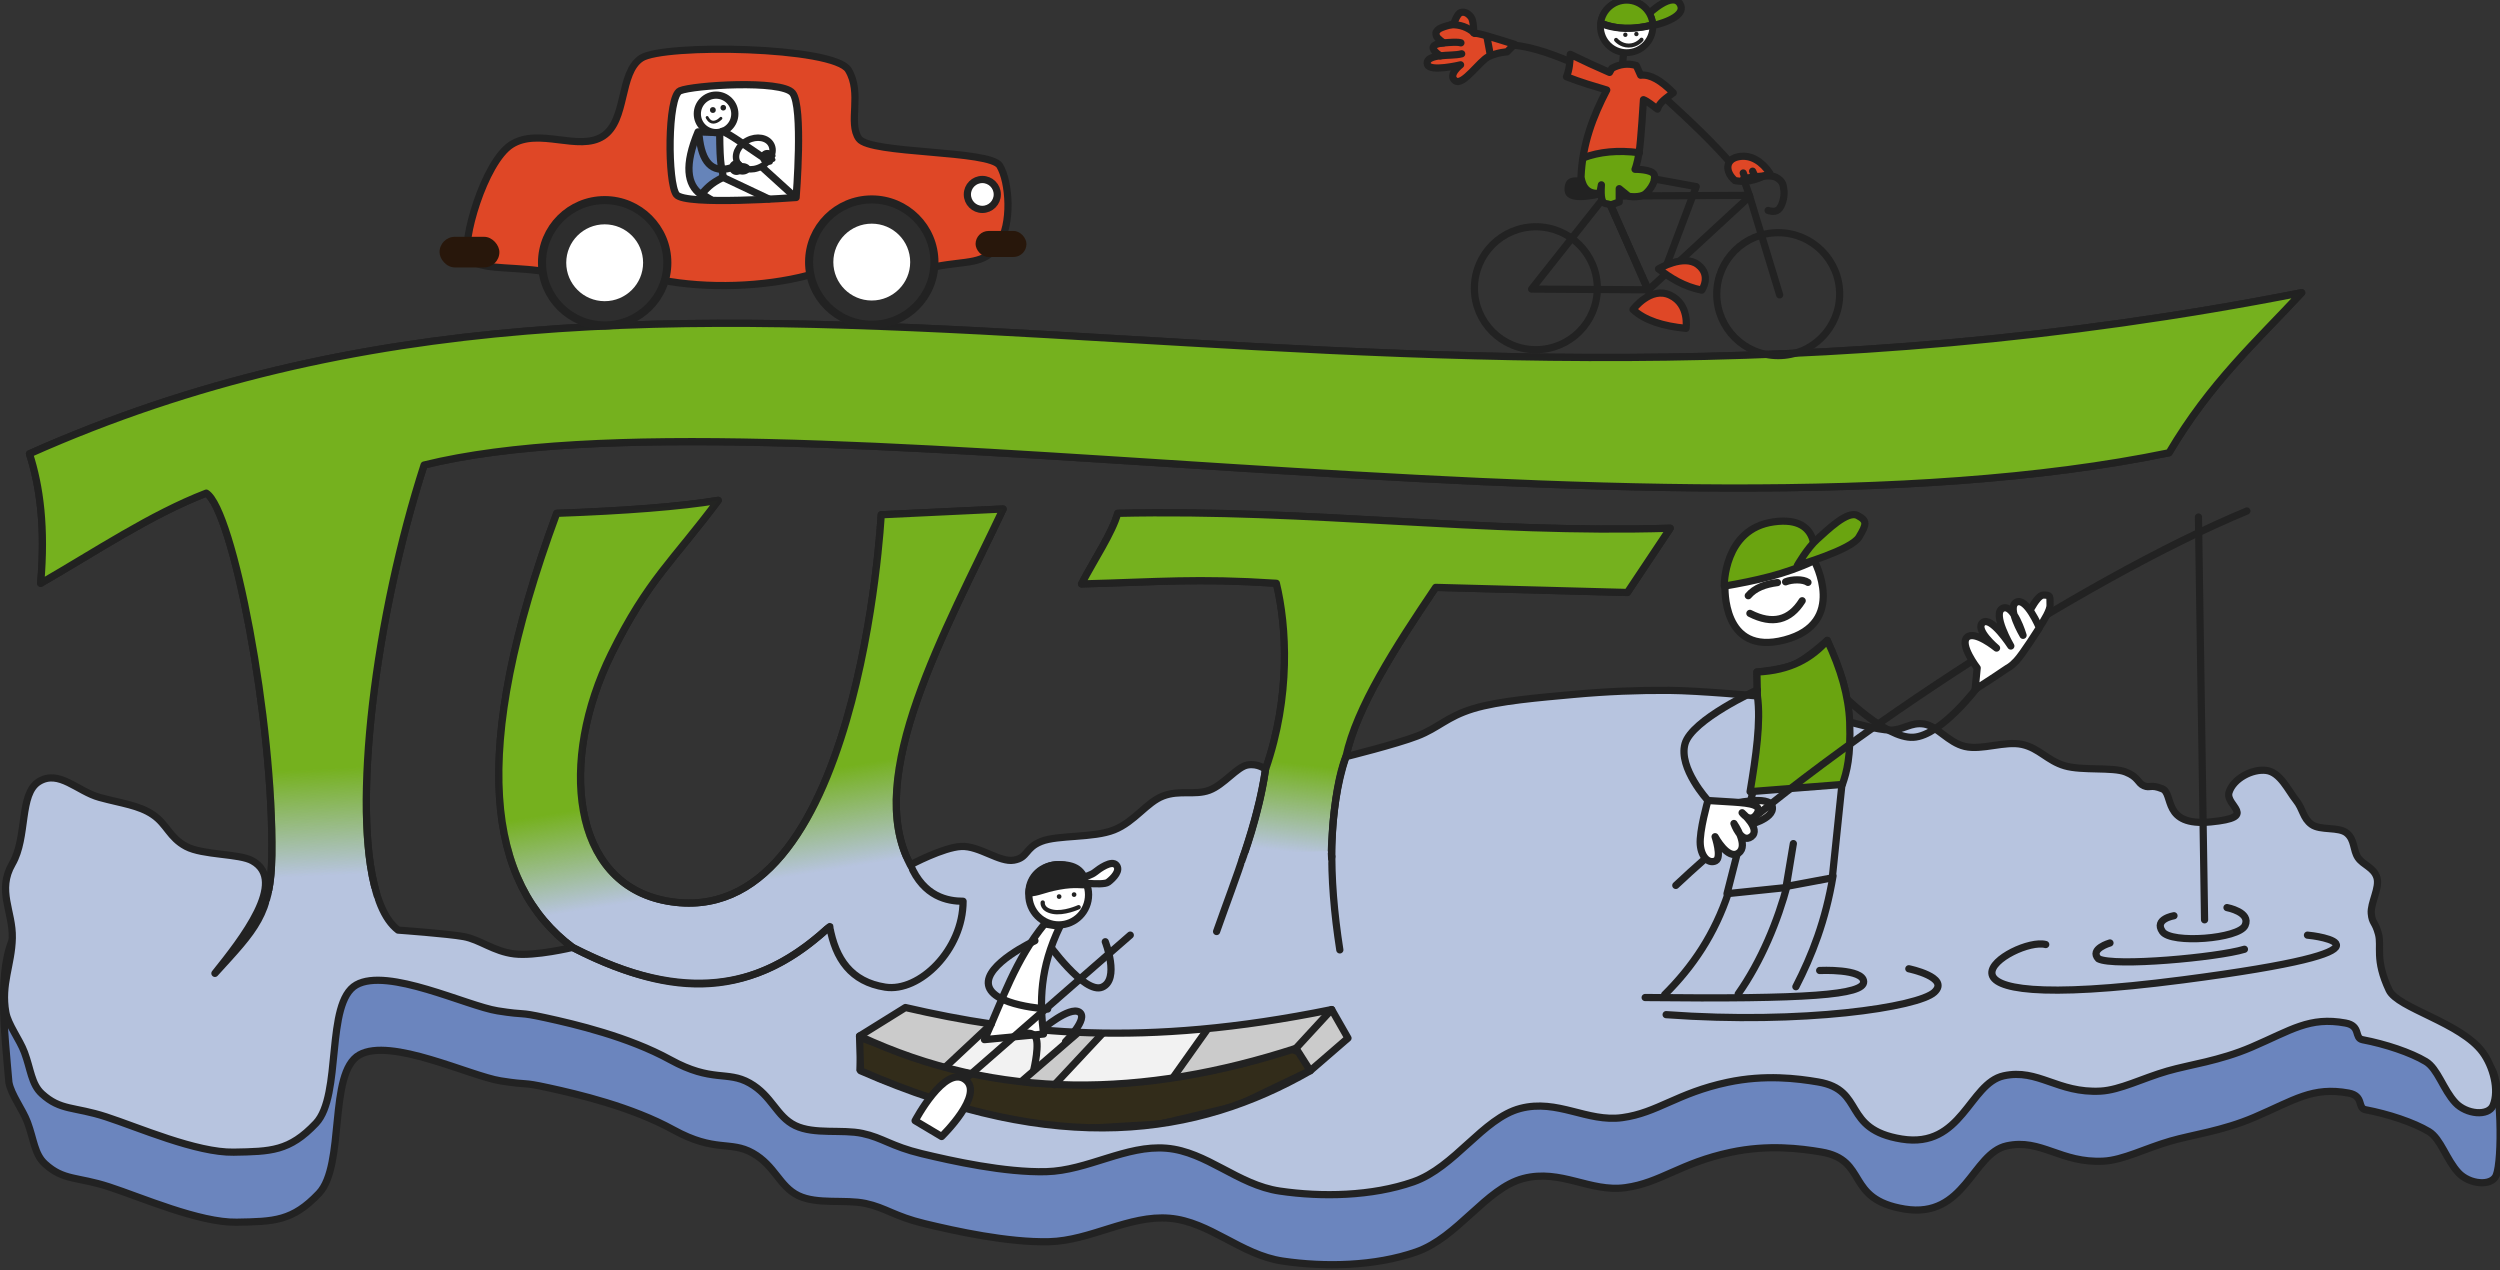 <?xml version="1.0" encoding="UTF-8" standalone="no"?>
<!-- Created with Inkscape (http://www.inkscape.org/) -->

<svg
   width="200.862mm"
   height="102.046mm"
   viewBox="0 0 200.862 102.046"
   version="1.1"
   id="svg5"
   xml:space="preserve"
   inkscape:version="1.2.1 (9c6d41e4, 2022-07-14)"
   sodipodi:docname="tuti.svg"
   xmlns:inkscape="http://www.inkscape.org/namespaces/inkscape"
   xmlns:sodipodi="http://sodipodi.sourceforge.net/DTD/sodipodi-0.dtd"
   xmlns:xlink="http://www.w3.org/1999/xlink"
   xmlns="http://www.w3.org/2000/svg"
   xmlns:svg="http://www.w3.org/2000/svg"><rect x="0" y="0" width="200.862" height="102.046" fill="#333333" stroke="none"/><sodipodi:namedview
     id="namedview7"
     pagecolor="#ffffff"
     bordercolor="#000000"
     borderopacity="0.25"
     inkscape:showpageshadow="2"
     inkscape:pageopacity="0.0"
     inkscape:pagecheckerboard="0"
     inkscape:deskcolor="#d1d1d1"
     inkscape:document-units="mm"
     showgrid="false"
     inkscape:zoom="0.11313708"
     inkscape:cx="-3438.3067"
     inkscape:cy="-3394.1126"
     inkscape:window-width="1438"
     inkscape:window-height="968"
     inkscape:window-x="0"
     inkscape:window-y="23"
     inkscape:window-maximized="0"
     inkscape:current-layer="layer1" /><defs
     id="defs2"><linearGradient
       inkscape:collect="always"
       id="linearGradient32046"><stop
         style="stop-color:#75b11e;stop-opacity:1;"
         offset="0"
         id="stop32042" /><stop
         style="stop-color:#75b11e;stop-opacity:0;"
         offset="1"
         id="stop32044" /></linearGradient><linearGradient
       inkscape:collect="always"
       id="linearGradient31801"><stop
         style="stop-color:#75b11e;stop-opacity:1;"
         offset="0"
         id="stop31797" /><stop
         style="stop-color:#75b11e;stop-opacity:0;"
         offset="1"
         id="stop31799" /></linearGradient><linearGradient
       inkscape:collect="always"
       id="linearGradient31582"><stop
         style="stop-color:#75b11e;stop-opacity:1;"
         offset="0"
         id="stop31578" /><stop
         style="stop-color:#75b11e;stop-opacity:0;"
         offset="1"
         id="stop31580" /></linearGradient><linearGradient
       inkscape:collect="always"
       xlink:href="#linearGradient31582"
       id="linearGradient31584"
       x1="-359.921"
       y1="260.121"
       x2="-356.496"
       y2="333.985"
       gradientUnits="userSpaceOnUse"
       gradientTransform="translate(522.552,-1395.677)" /><linearGradient
       inkscape:collect="always"
       xlink:href="#linearGradient31801"
       id="linearGradient31803"
       x1="-333.517"
       y1="-1344.7"
       x2="-322.472"
       y2="-1276.491"
       gradientUnits="userSpaceOnUse"
       gradientTransform="translate(795.494,218.231)" /><linearGradient
       inkscape:collect="always"
       xlink:href="#linearGradient32046"
       id="linearGradient32048"
       x1="330.328"
       y1="257.704"
       x2="323.443"
       y2="318.277"
       gradientUnits="userSpaceOnUse"
       gradientTransform="translate(522.552,-1395.677)" /></defs><g
     inkscape:label="Réteg 1"
     inkscape:groupmode="layer"
     id="layer1"
     transform="translate(-9.138,-90.341)"><g
       id="g32442"
       transform="matrix(0.116,0,0,0.116,15.614,283.866)"
       inkscape:export-filename="../tuti_logo.png"
       inkscape:export-xdpi="63.227608"
       inkscape:export-ydpi="63.227608"><path
         style="opacity:1;fill:#6b85be;fill-opacity:1;stroke:#222222;stroke-width:5;stroke-linecap:round;stroke-linejoin:round;stroke-dasharray:none;stroke-dashoffset:4.498;stroke-opacity:1"
         d="m 1669.567,-928.634 c 7.166,9.711 7.98,63.729 3.514,74.452 -3.221,7.734 -18.541,6.248 -26.093,-1.846 -8.451,-9.057 -12.272,-23.582 -20.487,-28.525 -10.525,-6.332 -28.192,-12.16 -43.813,-15.115 -6.033,-1.141 -0.868,-9.558 -11.828,-11.561 -25.001,-4.569 -37.416,4.838 -65.058,16.702 -22.356,9.595 -42.588,12.008 -58.355,16.566 -17.235,4.982 -32.749,13.168 -46.257,13.891 -29.811,1.594 -43.187,-15.834 -67.099,-10.595 -23.912,5.239 -28.779,50.562 -70.63,43.791 -41.851,-6.771 -24.805,-33.961 -57.917,-39.553 -14.123,-2.385 -36.631,-5.301 -62.663,0.239 -35,7.449 -48.483,21.138 -72.947,24.481 -24.463,3.343 -44.695,-13.136 -70.63,-6.357 -25.935,6.779 -45.408,40.849 -74.162,50.854 -28.754,10.004 -63.413,10.654 -92.526,6.357 -29.112,-4.298 -50.377,-27.288 -78.4,-29.665 -28.022,-2.377 -54.671,15.549 -83.344,16.245 -28.673,0.696 -65.136,-7.414 -86.273,-12.508 -21.136,-5.094 -26.871,-10.969 -40.953,-13.984 -14.083,-3.015 -33.311,0.906 -46.483,-5.408 -13.171,-6.314 -16.135,-20.731 -31.671,-29.492 -15.536,-8.761 -25.865,-0.112 -54.927,-16.103 -29.062,-15.991 -66.111,-24.656 -86.316,-29.078 -20.205,-4.421 -12.085,-1.472 -33.316,-4.823 -21.231,-3.351 -76.228,-30.286 -97.888,-17.98 -21.66,12.306 -9.599,76.508 -27.968,95.891 -18.369,19.382 -31.192,19.516 -56.935,19.977 -25.744,0.461 -66.123,-17.211 -88.399,-24.472 -22.277,-7.261 -31.476,-4.123 -44.449,-15.982 -7.296,-6.669 -7.691,-17.006 -12.066,-28.688 -3.405,-9.091 -11.386,-19.195 -12.905,-27.747 -2.853,-34.088 -8.58,-79.587 4.495,-102.883 607.264,107.255 1174.332,-167.258 1714.749,92.918 z"
         id="path302-7"
         sodipodi:nodetypes="csssssssszzsszzzzzzzzzzzzzzzzzssccc" /><path
         style="fill:#b7c4df;fill-opacity:1;stroke:#222222;stroke-width:5;stroke-linecap:round;stroke-linejoin:round;stroke-dasharray:none;stroke-dashoffset:4.498;stroke-opacity:1"
         d="m 93.041,-994.135 c 27.913,-30.677 38.822,-40.76 39.401,-81.818 1.311,-93.055 -26.972,-239.265 -45.394,-250.803 -38.235,14.755 -76.47,40.373 -114.705,62.451 3.315,-38.757 -0.457,-66.884 -7.769,-89.7 459.078,-204.627 896.653,21.662 1573.821,-111.592 -31.19,33.609 -63.202,62.287 -91.895,110.874 -358.288,74.201 -972.294,-49.929 -1208.587,8.488 -40.407,125.173 -56.665,292.757 -18.015,322.135 0,0 34.275,2.469 45.448,4.495 11.174,2.026 20.588,10.217 34.96,11.986 14.372,1.769 40.454,-4.495 40.454,-4.495 -58.958,-44.059 -72.405,-134.341 -10.987,-300.658 47.592,-1.709 85.585,-4.618 111.873,-8.99 -30.816,41.527 -48.632,54.799 -74.069,106.393 -36.228,73.479 -28.21,159.059 38.524,171.119 133.324,24.094 148.417,-267.524 148.417,-267.524 l 84.455,-4.007 c -40.242,84.876 -97.024,185.355 -64.228,246.48 0,0 22.704,-12.157 35.21,-12.736 12.506,-0.578 26.497,11.227 36.458,9.489 9.961,-1.738 7.508,-8.423 18.978,-12.985 11.47,-4.562 36.153,-2.268 50.443,-7.991 14.289,-5.723 22.517,-19.106 33.961,-23.473 11.444,-4.367 21.969,-0.302 31.964,-3.995 9.995,-3.694 19.155,-16.194 26.47,-17.48 7.315,-1.286 12.486,2.997 12.486,2.997 17.584,-50.404 14.714,-99.245 7.491,-128.853 -55.364,-3.608 -80.991,-0.924 -134.932,0.449 8.593,-16.458 21.482,-35.781 25.057,-48.894 134.701,-3.077 252.159,14.267 382.684,10.326 l -29.665,44.497 -132.785,-3.531 c -28.296,41.924 -54.816,83.181 -62.155,117.246 0,0 34.739,-8.605 49.397,-14.268 14.659,-5.663 20.458,-13.326 38.487,-18.882 18.029,-5.556 46.921,-7.837 69.621,-9.934 22.7,-2.097 45.53,-3.009 66.392,-2.825 20.863,0.184 61.095,3.885 61.095,3.885 l -0.353,-16.598 c 0,0 16.453,-1.562 24.978,-4.823 8.524,-3.261 23.757,-17.072 23.757,-17.072 0,0 8.377,19.754 11.094,29.215 2.717,9.461 4.445,27.289 4.445,27.289 0,0 19.502,5.574 28.252,5.651 8.75,0.077 14.107,-5.737 23.308,-4.238 9.201,1.499 16.607,12.768 28.252,15.539 11.645,2.771 27.705,-3.987 39.553,-1.413 11.848,2.575 17.594,11.334 29.665,14.832 12.071,3.498 32.999,0.716 42.025,4.238 9.026,3.522 8.303,7.648 12.713,9.535 4.41,1.887 4.435,-1.212 12.713,2.119 8.278,3.331 -0.32,26.239 33.549,22.955 33.869,-3.284 9.804,-11.011 12.713,-20.483 2.909,-9.471 16.044,-16.424 25.78,-15.185 9.736,1.239 15.336,14.111 20.483,20.483 5.147,6.372 4.804,12.57 10.948,16.951 6.144,4.381 18.751,1.356 24.367,6.004 5.617,4.648 4.257,11.755 7.769,16.951 3.513,5.196 10.872,6.734 13.066,13.773 2.194,7.039 -4.569,17.811 -3.891,24.949 0.677,7.138 2.662,5.422 4.994,14.234 2.332,8.812 -2.746,17.449 7.372,38.863 5.898,12.482 49.586,22.381 64.788,42.98 7.166,9.711 11.686,26.109 7.22,36.832 -3.221,7.734 -18.541,6.248 -26.093,-1.846 -8.451,-9.057 -12.272,-23.582 -20.487,-28.525 -10.525,-6.332 -28.192,-12.16 -43.813,-15.115 -6.033,-1.141 -0.868,-9.558 -11.828,-11.561 -25.001,-4.569 -37.416,4.838 -65.058,16.702 -22.356,9.595 -42.588,12.008 -58.355,16.566 -17.235,4.982 -32.749,13.168 -46.257,13.891 -29.811,1.594 -43.187,-15.834 -67.099,-10.595 -23.912,5.239 -28.779,50.562 -70.63,43.791 -41.851,-6.771 -24.805,-33.961 -57.917,-39.553 -14.123,-2.385 -36.631,-5.301 -62.663,0.239 -35,7.449 -48.483,21.138 -72.947,24.481 -24.463,3.343 -44.695,-13.136 -70.63,-6.357 -25.935,6.779 -45.408,40.849 -74.162,50.854 -28.754,10.004 -63.413,10.654 -92.526,6.357 -29.112,-4.298 -50.377,-27.288 -78.4,-29.665 -28.022,-2.377 -54.671,15.549 -83.344,16.245 -28.673,0.696 -65.136,-7.414 -86.273,-12.508 -21.136,-5.094 -26.871,-10.969 -40.953,-13.984 -14.083,-3.015 -33.311,0.906 -46.483,-5.408 -13.171,-6.314 -16.135,-20.731 -31.671,-29.492 -15.536,-8.761 -25.865,-0.112 -54.927,-16.103 -29.062,-15.991 -66.111,-24.656 -86.316,-29.078 -20.205,-4.421 -12.085,-1.472 -33.316,-4.823 -21.231,-3.351 -76.228,-30.286 -97.888,-17.98 -21.66,12.306 -9.599,76.508 -27.968,95.891 -18.369,19.382 -31.192,19.516 -56.935,19.977 -25.744,0.461 -66.123,-17.211 -88.399,-24.472 -22.277,-7.261 -31.476,-4.123 -44.449,-15.982 -7.296,-6.669 -7.691,-17.006 -12.066,-28.688 -3.405,-9.091 -11.386,-19.195 -12.905,-27.747 -3.472,-19.542 4.06,-32.944 4.495,-51.441 0.434,-18.498 -10.731,-32.939 0,-51.441 10.731,-18.502 4.57,-48.447 18.479,-56.935 13.909,-8.489 26.592,6.785 41.952,10.987 15.36,4.202 27.192,5.356 36.958,11.986 9.765,6.63 11.376,15.809 22.974,21.975 11.598,6.166 37.017,4.833 45.948,9.989 24.911,13.872 -7.377,54.67 -25.97,77.911 z"
         id="path302"
         sodipodi:nodetypes="csccccccczzcccssccczzzzzzzcccccccczzzzcczczczzzzzzzzzzzzzzzzzzsssssssssszzsszzzzzzzzzzzzzzzzzssszzzzzzcc" /><path
         style="fill:url(#linearGradient31584);fill-opacity:1;stroke:#222222;stroke-width:5;stroke-linecap:round;stroke-linejoin:round;stroke-dasharray:none;stroke-dashoffset:4.498;stroke-opacity:0.993"
         d="m 129.117,-1046.585 c 2.104,-7.999 3.157,-17.358 3.326,-29.367 1.311,-93.055 -26.972,-239.265 -45.394,-250.803 -38.235,14.755 -76.47,40.373 -114.705,62.451 3.315,-38.757 -0.457,-66.884 -7.769,-89.7 459.078,-204.627 896.653,21.662 1573.821,-111.592 -31.19,33.609 -63.202,62.287 -91.895,110.874 -358.288,74.201 -972.294,-49.929 -1208.587,8.488 -33.632,104.186 -50.535,237.755 -32.97,296.555 m 0,0 -75.826,3.095"
         id="path302-4"
         sodipodi:nodetypes="csccccccccc" /><path
         style="fill:url(#linearGradient31803);fill-opacity:1;stroke:#222222;stroke-width:5;stroke-linecap:round;stroke-linejoin:round;stroke-dasharray:none;stroke-dashoffset:4.498;stroke-opacity:0.98"
         d="m 340.759,-1012.114 c -58.958,-44.059 -72.405,-134.341 -10.987,-300.657 47.592,-1.709 85.585,-4.618 111.873,-8.99 -30.816,41.527 -48.632,54.799 -74.069,106.393 -36.228,73.479 -28.21,159.059 38.524,171.119 133.324,24.094 148.417,-267.524 148.417,-267.524 l 84.455,-4.007 c -40.242,84.876 -97.024,185.355 -64.228,246.48 -33.394,-16.058 -73.15,141.13 -233.983,57.185 z"
         id="path302-4-6"
         sodipodi:nodetypes="cccsscccc" /><path
         style="fill:url(#linearGradient32048);fill-opacity:1;stroke:#222222;stroke-width:5;stroke-linecap:round;stroke-linejoin:round;stroke-dasharray:none;stroke-dashoffset:4.498;stroke-opacity:1"
         d="m 820.712,-1135.474 c 17.584,-50.404 14.714,-99.245 7.491,-128.853 -55.364,-3.608 -80.991,-0.924 -134.932,0.449 8.593,-16.458 21.482,-35.781 25.057,-48.894 134.701,-3.077 252.159,14.267 382.684,10.326 l -29.665,44.497 -132.785,-3.531 c -28.296,41.924 -54.816,83.181 -62.155,117.246 -10.073,24.63 -10.853,79.067 -9.788,69.14 l -62,2.034 c -0.398,1.045 11.767,-30.667 16.091,-62.414 z"
         id="path302-4-4"
         sodipodi:nodetypes="ccccccccccc" /><path
         style="fill:#cbcbcb;fill-opacity:1;stroke:none;stroke-width:3;stroke-linecap:round;stroke-linejoin:round;stroke-dasharray:none;stroke-dashoffset:4.498;stroke-opacity:1"
         d="m 843.062,-941.944 22.849,-25.221 10.738,17.605 -23.973,21.476 z"
         id="path22226" /><path
         style="fill:#322c1a;fill-opacity:1;stroke:#222222;stroke-width:3;stroke-linecap:round;stroke-linejoin:round;stroke-dasharray:none;stroke-dashoffset:4.498;stroke-opacity:1"
         d="m 538.797,-927.046 1.059,-21.542 50.854,17.658 66.746,13.42 43.791,1.766 50.147,-5.297 53.836,-9.665 32.962,-9.989 6.992,2.497 4.994,10.987 -49.943,23.973 -52.94,12.486 -59.932,3.496 -48.445,-6.493 -45.948,-12.486 -37.957,-13.485 z"
         id="path21115" /><path
         style="fill:#ffffff;fill-opacity:1;stroke:#222222;stroke-width:5;stroke-linecap:round;stroke-linejoin:round;stroke-dasharray:none;stroke-dashoffset:4.498;stroke-opacity:1"
         d="m 1153.722,-1096.509 c 0,0 19.501,-4.34 18.012,-12.999 -1.489,-8.659 -29.042,-1.706 -29.042,-1.706 l 2.16,14.719 z"
         id="path18989"
         sodipodi:nodetypes="czccc" /><path
         style="fill:none;fill-opacity:1;stroke:#222222;stroke-width:5;stroke-linecap:round;stroke-linejoin:round;stroke-dasharray:none;stroke-dashoffset:4.498;stroke-opacity:1"
         d="m 1218.613,-1188.759 c 0,0 31.437,32.255 50.854,31.105 19.417,-1.149 44.85,-35.328 44.85,-35.328 l 15.892,-21.883"
         id="path18985"
         sodipodi:nodetypes="czcc" /><path
         style="fill:none;fill-opacity:1;stroke:#222222;stroke-width:5;stroke-linecap:round;stroke-linejoin:round;stroke-dasharray:none;stroke-dashoffset:4.498;stroke-opacity:1"
         d="m 1158.577,-1120.99 -18.229,71.668 40.953,-4.245 4.994,-30.465 -4.994,29.716 31.964,-5.993 6.742,-65.176 -28.967,-11.487 z"
         id="path19582" /><path
         style="fill:#6aa410;fill-opacity:1;stroke:none;stroke-width:5;stroke-linecap:round;stroke-linejoin:round;stroke-dasharray:none;stroke-dashoffset:4.498;stroke-opacity:1"
         d="m 1156.811,-1121.632 4.591,-28.252 0.706,-24.014 -1.413,-28.252 14.126,-2.472 17.304,-4.591 6.71,-7.416 11.301,-7.063 7.769,18.011 4.238,19.07 3.178,18.364 0.353,17.658 -2.472,14.832 -3.885,10.595 -46.616,4.238 z"
         id="path19112" /><g
         id="g18764"
         transform="translate(522.552,-1395.677)"><path
           style="opacity:1;fill:#df4726;fill-opacity:1;stroke:#222222;stroke-width:5;stroke-linecap:round;stroke-linejoin:round;stroke-dasharray:none;stroke-dashoffset:4.498;stroke-opacity:1"
           d="m -204.828,-85.109 c -22.293,-3.003 -43.874,-0.535 -49.088,-9.535 -5.214,-9 10.708,-65.689 29.7,-77.832 18.992,-12.143 46.715,5.037 63.532,-5.865 16.817,-10.902 10.903,-43.877 26.486,-54.032 15.583,-10.155 133.464,-8.06 143.379,8.122 9.915,16.182 -0.474,36.874 7.416,47.675 7.891,10.801 90.791,7.685 97.47,18.717 6.679,11.032 8.907,40.612 -0.981,54.738 -9.888,14.126 -21.075,10.811 -43.516,15.185 -22.441,4.375 -57.395,-2.098 -88.288,6.004 -30.893,8.101 -69.73,9.4 -101.396,3.271 -31.666,-6.129 -62.422,-3.446 -84.714,-6.449 z"
           id="path1174"
           sodipodi:nodetypes="zzzzzzzzzzzzz" /><g
           id="g1086"><circle
             style="fill:#2d2d2d;fill-opacity:1;stroke:#222222;stroke-width:5.606;stroke-linecap:round;stroke-linejoin:round;stroke-dasharray:none;stroke-dashoffset:4.498;stroke-opacity:1"
             id="path1006"
             cx="-159.568"
             cy="-90.647"
             r="43.397" /><circle
             style="fill:#ffffff;fill-opacity:1;stroke:none;stroke-width:3.438;stroke-linecap:round;stroke-linejoin:round;stroke-dasharray:none;stroke-dashoffset:4.498;stroke-opacity:1"
             id="path1006-0"
             cx="-159.568"
             cy="-90.647"
             r="26.617" /></g><g
           id="g1086-3"
           transform="translate(184.995,-0.466)"><circle
             style="fill:#2d2d2d;fill-opacity:1;stroke:#222222;stroke-width:5.606;stroke-linecap:round;stroke-linejoin:round;stroke-dasharray:none;stroke-dashoffset:4.498;stroke-opacity:1"
             id="path1006-9"
             cx="-159.568"
             cy="-90.647"
             r="43.397" /><circle
             style="fill:#ffffff;fill-opacity:1;stroke:none;stroke-width:3.438;stroke-linecap:round;stroke-linejoin:round;stroke-dasharray:none;stroke-dashoffset:4.498;stroke-opacity:1"
             id="path1006-0-8"
             cx="-159.568"
             cy="-90.647"
             r="26.617" /></g><rect
           style="opacity:1;fill:#28170b;fill-opacity:1;stroke:none;stroke-width:5.385;stroke-linecap:round;stroke-linejoin:round;stroke-dasharray:none;stroke-dashoffset:4.498;stroke-opacity:1"
           id="rect3322"
           width="41.453"
           height="21.226"
           x="-273.938"
           y="-108.626"
           ry="10.613" /><rect
           style="opacity:1;fill:#28170b;fill-opacity:1;stroke:none;stroke-width:4.578;stroke-linecap:round;stroke-linejoin:round;stroke-dasharray:none;stroke-dashoffset:4.498;stroke-opacity:1"
           id="rect3322-5"
           width="35.246"
           height="18.047"
           x="97.33"
           y="-112.679"
           ry="9.024" /><circle
           style="opacity:1;fill:#ffffff;fill-opacity:1;stroke:#222222;stroke-width:5;stroke-linecap:round;stroke-linejoin:round;stroke-dasharray:none;stroke-dashoffset:4.498;stroke-opacity:1"
           id="path3398"
           cx="102.009"
           cy="-137.968"
           r="10.363" /><path
           style="opacity:1;fill:#ffffff;fill-opacity:1;stroke:#222222;stroke-width:5;stroke-linecap:round;stroke-linejoin:round;stroke-dasharray:none;stroke-dashoffset:4.498;stroke-opacity:1"
           d="m -26.969,-135.845 c 0,0 5.153,-63.085 -2.497,-72.417 -7.65,-9.332 -69.058,-5.341 -77.911,-1.498 -8.853,3.843 -8.587,64.106 -2.497,71.918 6.09,7.812 82.906,1.998 82.906,1.998 z"
           id="path3853"
           sodipodi:nodetypes="czzzc" /><path
           style="opacity:1;fill:#6684b9;fill-opacity:1;stroke:#222222;stroke-width:5;stroke-linecap:round;stroke-linejoin:round;stroke-dasharray:none;stroke-dashoffset:4.498;stroke-opacity:1"
           d="m -94.892,-181.293 14.983,0.499 c 0.113,24.709 1.524,23.449 2.497,30.965 -9.175,4.33 -11.663,8.103 -15.482,11.986 -9.695,-6.996 -11.592,-20.458 -1.998,-43.45 z"
           id="path3855"
           sodipodi:nodetypes="ccccc" /><circle
           style="opacity:1;fill:#ffffff;fill-opacity:1;stroke:#222222;stroke-width:5;stroke-linecap:round;stroke-linejoin:round;stroke-dasharray:none;stroke-dashoffset:4.498;stroke-opacity:1"
           id="path4341"
           cx="-82.406"
           cy="-193.779"
           r="12.985" /><ellipse
           style="opacity:1;fill:none;fill-opacity:1;stroke:#222222;stroke-width:4.485;stroke-linecap:round;stroke-linejoin:round;stroke-dasharray:none;stroke-dashoffset:4.498;stroke-opacity:1"
           id="path4341-7"
           cx="27.388"
           cy="-173.315"
           rx="13.243"
           ry="10.246"
           transform="rotate(-27.57)" /><path
           style="opacity:1;fill:none;fill-opacity:1;stroke:#222222;stroke-width:5;stroke-linecap:round;stroke-linejoin:round;stroke-dasharray:none;stroke-dashoffset:4.498;stroke-opacity:1"
           d="m -94.115,-178.165 c 1.825,17.451 8.597,25.626 21.719,21.895"
           id="path4521"
           sodipodi:nodetypes="cc" /><path
           style="opacity:1;fill:#ffffff;fill-opacity:1;stroke:#222222;stroke-width:5;stroke-linecap:round;stroke-linejoin:round;stroke-dasharray:none;stroke-dashoffset:4.498;stroke-opacity:1"
           d="m -78.046,-181.696 c 5.585,2.085 17.549,11.039 27.016,17.304"
           id="path4523"
           sodipodi:nodetypes="cc" /><path
           style="opacity:1;fill:#ffffff;fill-opacity:1;stroke:#222222;stroke-width:5;stroke-linecap:round;stroke-linejoin:round;stroke-dasharray:none;stroke-dashoffset:4.498;stroke-opacity:1"
           d="m -50.269,-156.61 22.37,20.294"
           id="path4525"
           sodipodi:nodetypes="cc" /><circle
           style="opacity:1;fill:#222222;fill-opacity:1;stroke:none;stroke-width:6.119;stroke-linecap:round;stroke-linejoin:round;stroke-dasharray:none;stroke-dashoffset:4.498;stroke-opacity:1"
           id="path4527"
           cx="-68.297"
           cy="-156.572"
           r="5.119" /><circle
           style="opacity:1;fill:#222222;fill-opacity:1;stroke:none;stroke-width:6.119;stroke-linecap:round;stroke-linejoin:round;stroke-dasharray:none;stroke-dashoffset:4.498;stroke-opacity:1"
           id="path4527-2"
           cx="-46.947"
           cy="-163.688"
           r="5.119" /><ellipse
           style="opacity:1;fill:#222222;fill-opacity:1;stroke:none;stroke-width:2.273;stroke-linecap:round;stroke-linejoin:round;stroke-dasharray:none;stroke-dashoffset:4.498;stroke-opacity:1"
           id="path4527-2-7"
           cx="-43.388"
           cy="-164.719"
           rx="2.185"
           ry="1.654" /><ellipse
           style="opacity:1;fill:#222222;fill-opacity:1;stroke:none;stroke-width:2.273;stroke-linecap:round;stroke-linejoin:round;stroke-dasharray:none;stroke-dashoffset:4.498;stroke-opacity:1"
           id="path4527-2-7-0"
           cx="-43.45"
           cy="-162.065"
           rx="2.185"
           ry="1.654"
           inkscape:transform-center-x="-1.8728661"
           inkscape:transform-center-y="-0.24971547" /><ellipse
           style="opacity:1;fill:#222222;fill-opacity:1;stroke:none;stroke-width:2.273;stroke-linecap:round;stroke-linejoin:round;stroke-dasharray:none;stroke-dashoffset:4.498;stroke-opacity:1"
           id="path4527-2-7-3"
           cx="-45.323"
           cy="-160.192"
           rx="2.185"
           ry="1.654"
           inkscape:transform-center-x="-1.3734351"
           inkscape:transform-center-y="0.62428869" /><ellipse
           style="opacity:1;fill:#222222;fill-opacity:1;stroke:none;stroke-width:5.695;stroke-linecap:round;stroke-linejoin:round;stroke-dasharray:none;stroke-dashoffset:4.498;stroke-opacity:1"
           id="path4527-6"
           cx="-64.114"
           cy="-155.698"
           rx="5.681"
           ry="3.995" /><circle
           style="opacity:1;fill:#222222;fill-opacity:1;stroke:none;stroke-width:5.349;stroke-linecap:round;stroke-linejoin:round;stroke-dasharray:none;stroke-dashoffset:4.498;stroke-opacity:1"
           id="path4729"
           cx="-84.624"
           cy="-196.44"
           r="2.031" /><circle
           style="opacity:1;fill:#222222;fill-opacity:1;stroke:none;stroke-width:5;stroke-linecap:round;stroke-linejoin:round;stroke-dasharray:none;stroke-dashoffset:4.498;stroke-opacity:1"
           id="path4731"
           cx="-77.428"
           cy="-198.029"
           r="1.942" /><path
           style="opacity:1;fill:none;fill-opacity:1;stroke:#222222;stroke-width:2;stroke-linecap:round;stroke-linejoin:round;stroke-dasharray:none;stroke-dashoffset:4.498;stroke-opacity:1"
           d="m -88.597,-191.275 c 0,0 1.437,3.328 4.326,3.267 2.889,-0.061 5.209,-2.693 5.209,-2.693"
           id="path4787"
           sodipodi:nodetypes="czc" /><path
           style="opacity:1;fill:none;fill-opacity:1;stroke:#222222;stroke-width:5;stroke-linecap:round;stroke-linejoin:round;stroke-dasharray:none;stroke-dashoffset:4.498;stroke-opacity:1"
           d="m -78.161,-150.079 32.213,15.233"
           id="path4843" /><path
           style="opacity:1;fill:none;fill-opacity:1;stroke:#222222;stroke-width:5;stroke-linecap:round;stroke-linejoin:round;stroke-dasharray:none;stroke-dashoffset:4.498;stroke-opacity:1"
           d="m -92.894,-138.592 6.992,4.245"
           id="path4845" /></g><g
         id="g18734"
         transform="translate(522.552,-1395.677)"><circle
           style="opacity:1;fill:none;fill-opacity:1;stroke:#222222;stroke-width:5;stroke-linecap:round;stroke-linejoin:round;stroke-dasharray:none;stroke-dashoffset:4.498;stroke-opacity:1"
           id="path4968"
           cx="485.406"
           cy="-73.007"
           r="42.567" /><circle
           style="fill:none;fill-opacity:1;stroke:#222222;stroke-width:5;stroke-linecap:round;stroke-linejoin:round;stroke-dasharray:none;stroke-dashoffset:4.498;stroke-opacity:1"
           id="path4968-3"
           cx="653.256"
           cy="-68.921"
           r="42.567" /><path
           style="opacity:1;fill:none;fill-opacity:1;stroke:#222222;stroke-width:5;stroke-linecap:round;stroke-linejoin:round;stroke-dasharray:none;stroke-dashoffset:4.498;stroke-opacity:1"
           d="m 654.255,-68.422 -20.976,-68.921 -99.886,0.499 -50.942,64.427 80.908,0.499 -29.466,-65.425"
           id="path4992" /><path
           style="opacity:1;fill:none;fill-opacity:1;stroke:#222222;stroke-width:5;stroke-linecap:round;stroke-linejoin:round;stroke-dasharray:none;stroke-dashoffset:4.498;stroke-opacity:1"
           d="m 575.095,-204.517 c 18.23,16.651 32.948,30.627 46.447,46.197"
           id="path14861"
           sodipodi:nodetypes="cc" /><g
           id="g14884"><path
             style="opacity:1;fill:#df4726;fill-opacity:1;stroke:#222222;stroke-width:5;stroke-linecap:round;stroke-linejoin:round;stroke-dasharray:none;stroke-dashoffset:4.498;stroke-opacity:1"
             d="m 623.29,-147.582 c -6.971,-6.091 -6.81,-14.61 2.247,-16.481 9.057,-1.872 16.839,3.712 21.975,11.487 -7.167,3.116 -13.858,6.993 -24.222,4.994 z"
             id="path14875"
             sodipodi:nodetypes="czcc" /><path
             style="opacity:1;fill:#df4726;fill-opacity:1;stroke:#222222;stroke-width:5;stroke-linecap:round;stroke-linejoin:round;stroke-dasharray:none;stroke-dashoffset:4.498;stroke-opacity:1"
             d="m 629.033,-152.826 1.998,5.494"
             id="path14877" /><path
             style="opacity:1;fill:#df4726;fill-opacity:1;stroke:#222222;stroke-width:5;stroke-linecap:round;stroke-linejoin:round;stroke-dasharray:none;stroke-dashoffset:4.498;stroke-opacity:1"
             d="m 635.526,-154.074 2.247,4.745"
             id="path14879" /></g><path
           style="opacity:1;fill:none;fill-opacity:1;stroke:#222222;stroke-width:5;stroke-linecap:round;stroke-linejoin:round;stroke-dasharray:none;stroke-dashoffset:4.498;stroke-opacity:1"
           d="m 563.483,-71.918 70.045,-64.676 -4.245,-12.236 c 0,0 17.582,-3.676 22.474,-0.999 4.892,2.678 5.032,5.424 5.494,9.489 0.462,4.066 -1.309,10.849 -3.995,12.985 -2.687,2.136 -6.992,0.499 -6.992,0.499"
           id="path4994"
           sodipodi:nodetypes="ccczzzc" /><path
           id="path5048"
           style="opacity:1;fill:#222222;stroke-width:5;stroke-linecap:round;stroke-linejoin:round;stroke-dashoffset:4.498"
           d="m 545.971,-143.026 c -10e-6,3.511 -18.724,9.005 -29.841,9.005 -11.117,0 -11.25,-5.881 -10.771,-9.358 1.236,-8.985 9.365,-6.004 20.483,-6.004 11.117,0 20.13,2.846 20.13,6.357 z"
           sodipodi:nodetypes="sssss" /><path
           style="opacity:1;fill:#6aa410;fill-opacity:1;stroke:none;stroke-width:5;stroke-linecap:round;stroke-linejoin:round;stroke-dasharray:none;stroke-dashoffset:4.498;stroke-opacity:1"
           d="m 517.535,-152.202 0.999,-11.487 19.103,-3.746 18.604,1.124 -1.249,10.613 7.866,0.624 4.478,4.101 -3.002,9.182 -8.122,5.121 -9.712,-2.472 -3.796,-2.295 -0.353,9.094 -8.034,0.088 -4.326,-7.063 -7.151,-1.501 -5.032,-6.092 z"
           id="path13645" /><path
           style="opacity:1;fill:#df4726;fill-opacity:1;stroke:#222222;stroke-width:5;stroke-linecap:round;stroke-linejoin:round;stroke-dasharray:none;stroke-dashoffset:4.498;stroke-opacity:1"
           d="m 544.912,-222.132 1.413,-15.539"
           id="path17577" /><path
           style="opacity:1;fill:#df4726;fill-opacity:1;stroke:none;stroke-width:5;stroke-linecap:round;stroke-linejoin:round;stroke-dasharray:none;stroke-dashoffset:4.498;stroke-opacity:1"
           d="m 519.408,-164.313 2.997,-19.228 7.491,-17.73 3.496,-8.241 -16.731,-5.993 -9.489,-5.743 2.497,-12.486 26.22,10.488 3.496,-2.747 11.986,-2.247 5.494,3.995 2.497,2.747 8.99,2.997 6.243,4.245 4.994,6.243 -8.241,6.742 -2.997,1.998 -9.489,-4.245 -0.999,26.969 -0.749,8.74 -17.98,-0.25 z"
           id="path14790" /><path
           style="opacity:1;fill:none;fill-opacity:1;stroke:#222222;stroke-width:5;stroke-linecap:round;stroke-linejoin:round;stroke-dasharray:none;stroke-dashoffset:4.498;stroke-opacity:1"
           d="m 568.352,-59.432 -30.965,-70.919 c -2.663,-3.008 -7.743,3.116 -6.602,-14.264 l -1.059,5.827 c -7.871,0.811 -11.782,-3.468 -13.067,-11.124 0.972,-23.169 8.446,-42.363 17.834,-60.389 -8.926,-2.687 -17.62,-5.142 -27.899,-9.182 2.069,-4.883 2.43,-10.193 2.649,-15.539 9.591,4.705 18.541,8.77 27.193,12.537 l 1.589,-2.825 c 5.421,-2.94 11.059,-3.711 16.951,-1.942 l 3.002,6.71 c 6.552,-0.847 14.167,3.617 22.602,12.184 -4.478,3.412 -9.61,6.543 -10.948,11.301 -3.328,-2.45 -6.822,-5.398 -9.712,-6.533 0,0 -1.71,28.544 -3.002,36.551 -1.291,8.008 -2.825,11.654 -2.825,11.654 0,0 11.655,-0.089 13.243,3.708 1.588,3.797 -2.271,10.124 -6.004,13.243 -3.733,3.119 -11.654,1.766 -11.654,1.766 l -6.533,-5.297 v 9.182 l -6.004,2.119 z"
           id="path12891"
           sodipodi:nodetypes="ccccccccccccccczczzccccc" /><path
           style="opacity:1;fill:none;fill-opacity:1;stroke:#222222;stroke-width:5;stroke-linecap:round;stroke-linejoin:round;stroke-dasharray:none;stroke-dashoffset:4.498;stroke-opacity:1"
           d="m 518.249,-163.332 c 11.098,-4.185 23.982,-5.467 38.847,-3.532"
           id="path12947"
           sodipodi:nodetypes="cc" /><path
           style="opacity:1;fill:none;fill-opacity:1;stroke:#222222;stroke-width:5;stroke-linecap:round;stroke-linejoin:round;stroke-dasharray:none;stroke-dashoffset:4.498;stroke-opacity:1"
           d="m 567.514,-148.677 28.958,5.297 -21.189,56.151"
           id="path12949" /><path
           style="opacity:1;fill:#df4726;fill-opacity:1;stroke:#222222;stroke-width:5;stroke-linecap:round;stroke-linejoin:round;stroke-dasharray:none;stroke-dashoffset:4.498;stroke-opacity:1"
           d="m 589.409,-45.203 c -16.002,-1.536 -28.711,-5.541 -36.728,-13.067 0,0 12.137,-16.356 25.78,-9.888 13.643,6.468 10.948,22.955 10.948,22.955 z"
           id="path12951"
           sodipodi:nodetypes="cczc" /><path
           style="opacity:1;fill:#df4726;fill-opacity:1;stroke:#222222;stroke-width:5;stroke-linecap:round;stroke-linejoin:round;stroke-dasharray:none;stroke-dashoffset:4.498;stroke-opacity:1"
           d="m 570.35,-86.402 c 0,0 17.337,-10.437 27.219,-2.997 9.882,7.44 2.747,17.73 2.747,17.73 -12.398,-2.502 -21.522,-8.277 -29.966,-14.733 z"
           id="path13643"
           sodipodi:nodetypes="czcc" /><path
           style="opacity:1;fill:none;fill-opacity:1;stroke:#222222;stroke-width:5;stroke-linecap:round;stroke-linejoin:round;stroke-dasharray:none;stroke-dashoffset:4.498;stroke-opacity:1"
           d="m 508.421,-230.238 c -14.743,-5.99 -29.55,-11.398 -44.949,-11.487"
           id="path14863"
           sodipodi:nodetypes="cc" /><path
           style="opacity:1;fill:#df4726;fill-opacity:1;stroke:#222222;stroke-width:5;stroke-linecap:round;stroke-linejoin:round;stroke-dasharray:none;stroke-dashoffset:4.498;stroke-opacity:1"
           d="m 470.589,-241.974 c 0,0 -16.738,-5.297 -21.476,-6.493 -4.737,-1.196 -6.742,-1.373 -6.742,-1.373 0,0 0.068,-8.503 -1.873,-10.987 -1.941,-2.485 -4.394,-3.979 -7.117,-3.121 -2.723,0.858 -4.869,7.991 -4.869,7.991 0,0 -9.21,1.996 -10.987,3.995 -1.777,2 -1.535,2.448 -0.999,4.245 0.536,1.797 4.994,4.745 4.994,4.745 0,0 -6.617,0.466 -7.242,2.997 -0.624,2.531 4.994,5.993 4.994,5.993 0,0 -10.592,0.596 -8.99,5.993 1.602,5.397 22.974,0.25 22.974,0.25 0,0 -9.134,6.997 -3.746,10.987 5.388,3.991 16.917,-13.785 23.224,-16.731 6.307,-2.946 12.735,-3.246 12.735,-3.246 z"
           id="path14865"
           sodipodi:nodetypes="czczzczzczczczzcc" /><path
           style="opacity:1;fill:#df4726;fill-opacity:1;stroke:#222222;stroke-width:5;stroke-linecap:round;stroke-linejoin:round;stroke-dasharray:none;stroke-dashoffset:4.498;stroke-opacity:1"
           d="m 420.073,-242.791 c 6.803,-0.609 10.945,-0.899 13.42,-0.177"
           id="path14867"
           sodipodi:nodetypes="cc" /><path
           style="opacity:1;fill:#df4726;fill-opacity:1;stroke:#222222;stroke-width:5;stroke-linecap:round;stroke-linejoin:round;stroke-dasharray:none;stroke-dashoffset:4.498;stroke-opacity:1"
           d="m 419.19,-233.963 c 4.56,-0.619 10.742,-0.324 14.832,-1.413"
           id="path14869"
           sodipodi:nodetypes="cc" /><path
           style="opacity:1;fill:#df4726;fill-opacity:1;stroke:#222222;stroke-width:5;stroke-linecap:round;stroke-linejoin:round;stroke-dasharray:none;stroke-dashoffset:4.498;stroke-opacity:1"
           d="m 426.606,-255.505 c 5.984,-0.256 11.555,1.552 16.598,6.004"
           id="path14871"
           sodipodi:nodetypes="cc" /><path
           style="opacity:1;fill:#df4726;fill-opacity:1;stroke:#222222;stroke-width:5;stroke-linecap:round;stroke-linejoin:round;stroke-dasharray:none;stroke-dashoffset:4.498;stroke-opacity:1"
           d="m 451.504,-247.206 2.295,12.36"
           id="path14873" /><g
           id="g18227"
           transform="translate(-1.45,42.907)"><g
             id="g17932"
             transform="translate(1.999,-41.901)"><path
               style="opacity:1;fill:#6aa410;fill-opacity:1;stroke:#222222;stroke-width:5;stroke-linecap:round;stroke-linejoin:round;stroke-dasharray:none;stroke-dashoffset:4.498;stroke-opacity:1"
               d="m 562.859,-263.949 c 0,0 16.859,-16.402 21.975,-6.742 5.116,9.66 -18.729,14.733 -18.729,14.733"
               id="path17637"
               sodipodi:nodetypes="czc" /><circle
               style="opacity:1;fill:#ffffff;fill-opacity:1;stroke:#222222;stroke-width:4.716;stroke-linecap:round;stroke-linejoin:round;stroke-dasharray:none;stroke-dashoffset:4.498;stroke-opacity:1"
               id="path17631"
               cx="547.737"
               cy="-255.328"
               r="18.153" /><path
               id="path17631-6"
               style="fill:#6aa410;stroke:#222222;stroke-width:4.716;stroke-linecap:round;stroke-linejoin:round;stroke-dashoffset:4.498"
               d="m 529.751,-257.801 c 1.206,-8.856 8.799,-15.68 17.986,-15.68 9.616,0 17.485,7.476 18.112,16.933 -13.559,3.759 -25.546,3.216 -36.098,-1.253 z"
               sodipodi:nodetypes="cscc" /><path
               style="opacity:1;fill:none;fill-opacity:1;stroke:#222222;stroke-width:5;stroke-linecap:round;stroke-linejoin:round;stroke-dasharray:none;stroke-dashoffset:4.498;stroke-opacity:1"
               d="m 530.396,-257.207 c 0,0 6.719,2.9 16.356,3.121 9.638,0.221 18.604,-2.123 18.604,-2.123"
               id="path17633"
               sodipodi:nodetypes="czc" /></g><path
             style="opacity:1;fill:none;fill-opacity:1;stroke:#222222;stroke-width:2.8;stroke-linecap:round;stroke-linejoin:round;stroke-dasharray:none;stroke-dashoffset:4.498;stroke-opacity:1"
             d="m 542.412,-287.925 c 0,0 3.243,3.94 8.736,3.94 5.739,0 8.889,-4.071 8.889,-4.071"
             id="path17934"
             sodipodi:nodetypes="csc" /><circle
             style="opacity:1;fill:#222222;fill-opacity:1;stroke:none;stroke-width:2.8;stroke-linecap:round;stroke-linejoin:round;stroke-dasharray:none;stroke-dashoffset:4.498;stroke-opacity:1"
             id="path17936"
             cx="548.825"
             cy="-291.464"
             r="1.501" /><circle
             style="fill:#222222;fill-opacity:1;stroke:none;stroke-width:2.8;stroke-linecap:round;stroke-linejoin:round;stroke-dasharray:none;stroke-dashoffset:4.498;stroke-opacity:1"
             id="path17936-1"
             cx="556.478"
             cy="-291.971"
             r="1.501" /></g></g><path
         style="fill:#ffffff;fill-opacity:1;stroke:#222222;stroke-width:5;stroke-linecap:round;stroke-linejoin:round;stroke-dasharray:none;stroke-dashoffset:4.498;stroke-opacity:1"
         d="m 1138.948,-1262.329 c 0,0 -2.501,48.807 41.347,37.224 43.848,-11.583 20.514,-54.704 20.514,-54.704 l -30.601,-5.038 z"
         id="path18766"
         sodipodi:nodetypes="czccc" /><path
         style="fill:#6aa410;fill-opacity:1;stroke:#222222;stroke-width:5;stroke-linecap:round;stroke-linejoin:round;stroke-dasharray:none;stroke-dashoffset:4.498;stroke-opacity:1"
         d="m 1138.419,-1262.329 c 21.334,-3.685 42.388,-8.21 61.861,-17.48 0,0 7.324,-31.879 -27.579,-27.06 -34.904,4.819 -34.281,44.54 -34.281,44.54 z"
         id="path18283"
         sodipodi:nodetypes="cczc" /><path
         style="fill:#6aa410;fill-opacity:1;stroke:#222222;stroke-width:5;stroke-linecap:round;stroke-linejoin:round;stroke-dasharray:none;stroke-dashoffset:4.498;stroke-opacity:1"
         d="m 1189.059,-1276.639 c 0,0 37.404,-10.769 42.685,-19.652 5.281,-8.883 5.999,-11.288 -0.999,-14.983 -6.997,-3.695 -21.099,10.357 -27.968,16.481 -6.869,6.124 -13.718,18.154 -13.718,18.154 z"
         id="path18285"
         sodipodi:nodetypes="czzzc" /><path
         style="fill:none;fill-opacity:1;stroke:#222222;stroke-width:5;stroke-linecap:round;stroke-linejoin:round;stroke-dasharray:none;stroke-dashoffset:4.498;stroke-opacity:1"
         d="m 1155.081,-1255.712 c 4.55,-5.413 11.69,-8.021 20.227,-9.115"
         id="path18768"
         sodipodi:nodetypes="cc" /><path
         style="fill:none;fill-opacity:1;stroke:#222222;stroke-width:5;stroke-linecap:round;stroke-linejoin:round;stroke-dasharray:none;stroke-dashoffset:4.498;stroke-opacity:1"
         d="m 1180.927,-1265.326 c 4.364,-1.771 12.097,-2.01 15.482,0.374"
         id="path18770"
         sodipodi:nodetypes="cc" /><path
         style="fill:none;fill-opacity:1;stroke:#222222;stroke-width:5;stroke-linecap:round;stroke-linejoin:round;stroke-dasharray:none;stroke-dashoffset:4.498;stroke-opacity:1"
         d="m 1156.205,-1243.469 c 15.584,7.963 27.616,4.932 36.209,-8.747"
         id="path18772"
         sodipodi:nodetypes="cc" /><path
         style="fill:none;fill-opacity:1;stroke:#222222;stroke-width:5;stroke-linecap:round;stroke-linejoin:round;stroke-dasharray:none;stroke-dashoffset:4.498;stroke-opacity:1"
         d="m 1225.323,-1168.248 c 0.813,24.011 -1.947,34.322 -5.066,43.262 l -63.927,4.994 c 4.053,-24.451 7.567,-48.364 5.072,-66.267 l -0.353,-16.598 c 23.335,-1.001 37.957,-9.741 48.735,-21.895 9.38,19.744 14.833,38.638 15.539,56.504 z"
         id="path18774"
         sodipodi:nodetypes="ccccccc" /><path
         style="fill:none;fill-opacity:1;stroke:#222222;stroke-width:5;stroke-linecap:round;stroke-linejoin:round;stroke-dasharray:none;stroke-dashoffset:4.498;stroke-opacity:1"
         d="m 1161.312,-1190.481 c 0,0 -45.355,20.532 -50.058,37.356 -4.702,16.825 15.892,39.262 15.892,39.262 l 10.595,13.42"
         id="path18983"
         sodipodi:nodetypes="czcc" /><path
         style="fill:none;fill-opacity:1;stroke:#222222;stroke-width:5;stroke-linecap:round;stroke-linejoin:round;stroke-dasharray:none;stroke-dashoffset:4.498;stroke-opacity:1"
         d="m 1104.889,-1055.065 c 101.641,-95.61 283.289,-212.726 395.549,-259.321"
         id="path18991"
         sodipodi:nodetypes="cc" /><path
         style="fill:#ffffff;fill-opacity:1;stroke:#222222;stroke-width:5;stroke-linecap:round;stroke-linejoin:round;stroke-dasharray:none;stroke-dashoffset:4.498;stroke-opacity:1"
         d="m 1127.147,-1113.863 c 0,0 -6.099,21.226 -5.319,30.535 0.781,9.309 6.317,13.483 10.698,11.201 4.381,-2.282 -0.435,-16.662 -0.435,-16.662 0,0 8.774,16.5 16.245,11.301 7.471,-5.199 -3.178,-20.455 -3.178,-20.455 0,0 5,14.314 12.007,9.154 7.008,-5.16 -6.357,-16.598 -6.357,-16.598 0,0 5.445,7.592 9.974,1.099 4.529,-6.494 -3.655,-7.681 -16.331,-8.515 z"
         id="path18987"
         sodipodi:nodetypes="czzczczczcc" /><path
         style="fill:#ffffff;fill-opacity:1;stroke:#222222;stroke-width:5;stroke-linecap:round;stroke-linejoin:round;stroke-dasharray:none;stroke-dashoffset:4.498;stroke-opacity:1"
         d="m 1346.453,-1237.819 c 0,0 7.907,-18.472 13.067,-18.364 5.159,0.108 4.433,0.412 4.591,7.063 0.158,6.651 -15.892,27.193 -15.892,27.193 z"
         id="path18995"
         sodipodi:nodetypes="czzcc" /><path
         style="fill:#ffffff;fill-opacity:1;stroke:#222222;stroke-width:5;stroke-linecap:round;stroke-linejoin:round;stroke-dasharray:none;stroke-dashoffset:4.498;stroke-opacity:1"
         d="m 1312.198,-1190.85 1.413,-14.832 c 0,0 -12.329,-16.057 -7.063,-21.189 5.266,-5.133 20.483,7.416 20.483,7.416 0,0 -15.395,-12.873 -9.535,-17.657 5.86,-4.784 19.423,16.245 19.423,16.245 0,0 -13.254,-22.648 -5.65,-26.133 7.604,-3.485 14.126,18.717 14.126,18.717 0,0 -11.617,-19.429 -4.591,-22.955 7.026,-3.526 15.892,17.657 15.892,17.657 0,0 -11.354,18.184 -15.892,22.955 -4.537,4.771 -4.454,3.704 -9.182,7.063 -4.728,3.359 -19.423,12.713 -19.423,12.713 z"
         id="path18993"
         sodipodi:nodetypes="cczczczczczzc" /><path
         style="fill:#ffffff;fill-opacity:1;stroke:#222222;stroke-width:5;stroke-linecap:round;stroke-linejoin:round;stroke-dasharray:none;stroke-dashoffset:4.498;stroke-opacity:1"
         d="m 1466.878,-1310.215 4.238,278.989"
         id="path18997" /><path
         style="fill:none;fill-opacity:1;stroke:#222222;stroke-width:5;stroke-linecap:round;stroke-linejoin:round;stroke-dasharray:none;stroke-dashoffset:4.498;stroke-opacity:1"
         d="m 1449.927,-1034.051 c 0,0 -14.051,2.282 -7.976,10.973 6.075,8.691 52.931,5.026 57.211,-4.238 4.28,-9.264 -12.507,-12.385 -12.507,-12.385"
         id="path18999"
         sodipodi:nodetypes="czzc" /><path
         style="fill:none;fill-opacity:1;stroke:#222222;stroke-width:5;stroke-linecap:round;stroke-linejoin:round;stroke-dasharray:none;stroke-dashoffset:4.498;stroke-opacity:1"
         d="m 1405.596,-1015.191 c 0,0 -14.496,4.157 -7.976,10.973 10.762,5.594 82.495,-0.931 101.108,-6.614"
         id="path18999-8"
         sodipodi:nodetypes="ccc" /><path
         style="fill:none;fill-opacity:1;stroke:#222222;stroke-width:5;stroke-linecap:round;stroke-linejoin:round;stroke-dasharray:none;stroke-dashoffset:4.498;stroke-opacity:1"
         d="m 1361.097,-1014.112 c -21.802,-5.755 -109.213,51.046 94.892,24.472 164.543,-21.423 90.378,-30.782 86.402,-30.965"
         id="path19023"
         sodipodi:nodetypes="csc" /><path
         style="fill:none;fill-opacity:1;stroke:#222222;stroke-width:5;stroke-linecap:round;stroke-linejoin:round;stroke-dasharray:none;stroke-dashoffset:4.498;stroke-opacity:1"
         d="m 1097.147,-979.401 c 19.666,-19.528 34.744,-42.1 44.2,-70.669"
         id="path19584"
         sodipodi:nodetypes="cc" /><path
         style="fill:none;fill-opacity:1;stroke:#222222;stroke-width:5;stroke-linecap:round;stroke-linejoin:round;stroke-dasharray:none;stroke-dashoffset:4.498;stroke-opacity:1"
         d="m 1148.089,-979.901 c 15.847,-22.436 27.612,-50.839 34.211,-76.163"
         id="path19586"
         sodipodi:nodetypes="cc" /><path
         style="fill:none;fill-opacity:1;stroke:#222222;stroke-width:5;stroke-linecap:round;stroke-linejoin:round;stroke-dasharray:none;stroke-dashoffset:4.498;stroke-opacity:1"
         d="m 1188.044,-984.895 c 11.174,-21.746 20.588,-45.715 25.721,-76.663"
         id="path19588"
         sodipodi:nodetypes="cc" /><path
         style="fill:none;fill-opacity:1;stroke:#222222;stroke-width:5;stroke-linecap:round;stroke-linejoin:round;stroke-dasharray:none;stroke-dashoffset:4.498;stroke-opacity:1"
         d="m 1083.663,-977.404 c 113.005,1.228 151.688,-1.794 151.328,-10.987 -0.36,-9.194 -30.465,-7.741 -30.465,-7.741"
         id="path19590"
         sodipodi:nodetypes="czc" /><path
         style="fill:none;fill-opacity:1;stroke:#222222;stroke-width:5;stroke-linecap:round;stroke-linejoin:round;stroke-dasharray:none;stroke-dashoffset:4.498;stroke-opacity:1"
         d="m 1098.188,-965.539 c 95.094,6.935 174.612,-5.214 185.757,-15.539 11.146,-10.324 -17.658,-16.245 -17.658,-16.245"
         id="path19592"
         sodipodi:nodetypes="czc" /><path
         style="fill:#cbcbcb;fill-opacity:1;stroke:none;stroke-width:3;stroke-linecap:round;stroke-linejoin:round;stroke-dasharray:none;stroke-dashoffset:4.498;stroke-opacity:1"
         d="m 757.035,-922.466 23.224,-32.713 82.406,-12.486 -19.977,24.472 c -27.584,9.165 -56.071,16.222 -85.652,20.726 z"
         id="path23740"
         sodipodi:nodetypes="ccccc" /><g
         id="g23916"
         transform="translate(522.552,-1395.677)"><path
           style="opacity:1;fill:#cbcbcb;fill-opacity:1;stroke:none;stroke-width:3;stroke-linecap:round;stroke-linejoin:round;stroke-dasharray:none;stroke-dashoffset:4.498;stroke-opacity:1"
           d="m 131.019,476.048 36.551,-32.843 17.304,0.353 -32.843,35.139 -22.072,-3.002 z"
           id="path23742" /><path
           style="opacity:1;fill:#cbcbcb;fill-opacity:1;stroke:none;stroke-width:3;stroke-linecap:round;stroke-linejoin:round;stroke-dasharray:none;stroke-dashoffset:4.498;stroke-opacity:1"
           d="M 20.477,443.495 48.944,425.265 108.127,436.752 76.663,466.219 25.471,449.238 Z"
           id="path23798" /><path
           style="opacity:1;fill:#f2f2f2;fill-opacity:1;stroke:none;stroke-width:3;stroke-linecap:round;stroke-linejoin:round;stroke-dasharray:none;stroke-dashoffset:4.498;stroke-opacity:1"
           d="m 152.032,478.696 32.843,-35.139 72.832,-3.06 -23.224,32.713 z"
           id="path23800" /><path
           style="opacity:1;fill:#f2f2f2;fill-opacity:1;stroke:none;stroke-width:3;stroke-linecap:round;stroke-linejoin:round;stroke-dasharray:none;stroke-dashoffset:4.498;stroke-opacity:1"
           d="m 76.663,466.219 31.464,-29.466 59.443,6.452 -36.551,32.843 z"
           id="path23910" /></g><path
         style="fill:none;fill-opacity:1;stroke:#222222;stroke-width:5;stroke-linecap:round;stroke-linejoin:round;stroke-dasharray:none;stroke-dashoffset:4.498;stroke-opacity:1"
         d="m 539.503,-950.707 31.784,-19.776 c 77.395,17.864 163.797,28.273 295.234,1.413 l 11.301,19.776 -26.133,22.602 c -78.813,45.186 -174.52,59.852 -311.479,0 z"
         id="path19594"
         sodipodi:nodetypes="ccccccc" /><path
         style="fill:none;fill-opacity:1;stroke:#222222;stroke-width:5;stroke-linecap:round;stroke-linejoin:round;stroke-dasharray:none;stroke-dashoffset:4.498;stroke-opacity:1"
         d="m 539.503,-950.707 c 95.762,44.857 197.126,42.658 302.297,8.476 l 24.721,-26.839"
         id="path19596"
         sodipodi:nodetypes="ccc" /><path
         style="fill:none;fill-opacity:1;stroke:#222222;stroke-width:5;stroke-linecap:round;stroke-linejoin:round;stroke-dasharray:none;stroke-dashoffset:4.498;stroke-opacity:1"
         d="m 841.801,-942.231 9.888,15.539"
         id="path19598" /><g
         id="g20891"
         transform="translate(526.298,-1363.963)"><g
           id="g20504"
           transform="translate(-4.495,-32.213)"><ellipse
             style="opacity:1;fill:#ffffff;fill-opacity:1;stroke:#222222;stroke-width:5;stroke-linecap:round;stroke-linejoin:round;stroke-dasharray:none;stroke-dashoffset:4.498;stroke-opacity:1"
             id="path19622"
             cx="155.648"
             cy="347.604"
             rx="20.691"
             ry="20.865" /><path
             id="path19622-6"
             style="opacity:1;fill:#222222;stroke:#222222;stroke-width:5;stroke-linecap:round;stroke-linejoin:round;stroke-dashoffset:4.498"
             d="m 175.107,340.513 c -2.923,0.662 -7.679,-1.064 -19.459,1.143 -11.232,2.104 -14.469,4.62 -20.649,4.62 0,-11.523 9.222,-19.537 20.649,-19.537 11.427,0 16.811,3.575 19.459,13.774 z"
             sodipodi:nodetypes="cscsc" /><path
             style="opacity:1;fill:#ffffff;fill-opacity:1;stroke:#222222;stroke-width:5;stroke-linecap:round;stroke-linejoin:round;stroke-dasharray:none;stroke-dashoffset:4.498;stroke-opacity:1"
             d="m 163.169,338.276 c 0,0 13.743,-3.27 17.248,-6.066 3.504,-2.796 11.86,-8.772 15.086,-5.168 3.225,3.603 -1.787,8.933 -5.574,11.82 -3.787,2.887 -26.76,-0.585 -26.76,-0.585 z"
             id="path20391"
             sodipodi:nodetypes="czzzc" /></g><g
           id="g20881"
           transform="translate(-3.871,-33.462)"><circle
             style="opacity:1;fill:#222222;fill-opacity:1;stroke:none;stroke-width:5;stroke-linecap:round;stroke-linejoin:round;stroke-dasharray:none;stroke-dashoffset:4.498;stroke-opacity:1"
             id="path20506"
             cx="155.323"
             cy="350.101"
             r="1.623" /><circle
             style="fill:#222222;fill-opacity:1;stroke:none;stroke-width:5;stroke-linecap:round;stroke-linejoin:round;stroke-dasharray:none;stroke-dashoffset:4.498;stroke-opacity:1"
             id="path20506-6"
             cx="165.686"
             cy="348.728"
             r="1.623" /><path
             style="opacity:1;fill:none;fill-opacity:1;stroke:#222222;stroke-width:3;stroke-linecap:round;stroke-linejoin:round;stroke-dasharray:none;stroke-dashoffset:4.498;stroke-opacity:1"
             d="m 143.961,354.221 c 0,0 -0.843,4.783 6.867,6.368 7.71,1.584 17.98,-3.121 17.98,-3.121"
             id="path20876"
             sodipodi:nodetypes="czc" /></g></g><path
         style="fill:none;fill-opacity:1;stroke:#222222;stroke-width:5;stroke-linecap:round;stroke-linejoin:round;stroke-dasharray:none;stroke-dashoffset:4.498;stroke-opacity:1"
         d="m 669.463,-1015.687 c 0,0 25.804,36.437 38.14,31.077 12.336,-5.36 2.119,-31.43 2.119,-31.43"
         id="path20895"
         sodipodi:nodetypes="czc" /><path
         style="fill:none;fill-opacity:1;stroke:#222222;stroke-width:5;stroke-linecap:round;stroke-linejoin:round;stroke-dasharray:none;stroke-dashoffset:4.498;stroke-opacity:1"
         d="m 665.931,-955.298 c 0,0 18.969,-16.272 25.78,-12.007 6.811,4.265 -9.535,20.483 -9.535,20.483"
         id="path20905"
         sodipodi:nodetypes="czc" /><path
         style="fill:#ffffff;fill-opacity:1;stroke:#222222;stroke-width:5;stroke-linecap:round;stroke-linejoin:round;stroke-dasharray:none;stroke-dashoffset:4.498;stroke-opacity:1"
         d="m 626.025,-948.235 c 12.238,-27.273 21.54,-55.524 41.672,-80.165 l 10.595,1.766 c -13.97,28.806 -14.112,52.235 -11.301,74.515 z"
         id="path20893"
         sodipodi:nodetypes="ccccc" /><path
         style="fill:none;fill-opacity:1;stroke:#222222;stroke-width:5;stroke-linecap:round;stroke-linejoin:round;stroke-dasharray:none;stroke-dashoffset:4.498;stroke-opacity:1"
         d="m 660.987,-1016.746 c 0,0 -34.913,16.21 -32.137,30.724 2.776,14.514 40.966,16.598 40.966,16.598"
         id="path20897"
         sodipodi:nodetypes="czc" /><path
         style="fill:none;fill-opacity:1;stroke:#222222;stroke-width:5;stroke-linecap:round;stroke-linejoin:round;stroke-dasharray:none;stroke-dashoffset:4.498;stroke-opacity:1"
         d="M 727.027,-1020.631 610.84,-919.276"
         id="path20899"
         sodipodi:nodetypes="cc" /><path
         style="fill:#ffffff;fill-opacity:1;stroke:#222222;stroke-width:5;stroke-linecap:round;stroke-linejoin:round;stroke-dasharray:none;stroke-dashoffset:4.498;stroke-opacity:1"
         d="m 577.997,-892.084 18.364,10.948 c 0,0 30.342,-29.376 16.245,-39.553 -14.097,-10.177 -34.609,28.605 -34.609,28.605 z"
         id="path20901"
         sodipodi:nodetypes="cczc" /><path
         style="fill:none;fill-opacity:1;stroke:#222222;stroke-width:5;stroke-linecap:round;stroke-linejoin:round;stroke-dasharray:none;stroke-dashoffset:4.498;stroke-opacity:1"
         d="m 650.393,-951.413 c 0,0 6.834,-3.439 10.595,0.706 3.761,4.146 -0.706,22.955 -0.706,22.955"
         id="path20903"
         sodipodi:nodetypes="czc" /><path
         style="fill:#f2f2f2;fill-opacity:1;stroke:#222222;stroke-width:5;stroke-linecap:round;stroke-linejoin:round;stroke-dasharray:none;stroke-dashoffset:4.498;stroke-opacity:1"
         d="m 599.215,-929.458 31.464,-29.466"
         id="path23918" /><path
         style="fill:#f2f2f2;fill-opacity:1;stroke:#222222;stroke-width:5;stroke-linecap:round;stroke-linejoin:round;stroke-dasharray:none;stroke-dashoffset:4.498;stroke-opacity:1"
         d="m 652.512,-919.983 37.611,-32.49"
         id="path23974" /><path
         style="fill:#f2f2f2;fill-opacity:1;stroke:#222222;stroke-width:5;stroke-linecap:round;stroke-linejoin:round;stroke-dasharray:none;stroke-dashoffset:4.498;stroke-opacity:1"
         d="m 674.584,-916.981 32.843,-35.139"
         id="path23976" /><path
         style="fill:#f2f2f2;fill-opacity:1;stroke:#222222;stroke-width:5;stroke-linecap:round;stroke-linejoin:round;stroke-dasharray:none;stroke-dashoffset:4.498;stroke-opacity:1"
         d="m 780.258,-955.179 -23.224,32.713"
         id="path23978" /><path
         style="fill:#b7c4df;fill-opacity:1;stroke:none;stroke-width:5;stroke-linecap:round;stroke-linejoin:round;stroke-dasharray:none;stroke-dashoffset:4.498;stroke-opacity:0.993"
         d="m 130.543,-1042.401 2.339,-8.77 68.55,-1.608 2.631,9.208 -36.979,3.8 z"
         id="path31735" /><path
         style="fill:none;fill-opacity:1;stroke:#222222;stroke-width:5;stroke-linecap:round;stroke-linejoin:round;stroke-dasharray:none;stroke-dashoffset:4.498;stroke-opacity:1"
         d="m 340.759,-1012.114 c 62.436,31.561 118.273,40.543 178.072,-14.387 4.002,22.213 14.66,38.183 38.447,41.904 23.787,3.721 53.947,-25.964 53.947,-59.488 -10.556,0 -27.226,-3.041 -36.483,-25.214"
         id="path31791"
         sodipodi:nodetypes="cczcc" /><path
         style="fill:none;fill-opacity:1;stroke:#222222;stroke-width:5;stroke-linecap:round;stroke-linejoin:round;stroke-dasharray:none;stroke-dashoffset:4.498;stroke-opacity:1"
         d="m 820.712,-1135.474 c -5.709,38.566 -20.832,75.249 -33.898,112.343"
         id="path31793"
         sodipodi:nodetypes="cc" /><path
         style="fill:none;fill-opacity:1;stroke:#222222;stroke-width:5;stroke-linecap:round;stroke-linejoin:round;stroke-dasharray:none;stroke-dashoffset:4.498;stroke-opacity:1"
         d="m 876.409,-1144.234 c -12.299,37.077 -12.18,82.751 -4.235,133.842"
         id="path31795"
         sodipodi:nodetypes="cc" /><path
         style="fill:#b7c4df;fill-opacity:1;stroke:none;stroke-width:5;stroke-linecap:round;stroke-linejoin:round;stroke-dasharray:none;stroke-dashoffset:4.498;stroke-opacity:0.369"
         d="m 521.675,-1025.3 -0.512,-2.631 -1.023,-0.804 -1.169,-0.365 -1.242,0.292 -3.289,2.265 4.019,-12.205 30.137,-27.855 16.536,-7.855 3.307,0.413 1.447,0.672 3.824,7.803 -5.943,5.891 -43.317,34.523 z"
         id="path31859" /><path
         style="fill:#b7c4df;fill-opacity:1;stroke:none;stroke-width:5;stroke-linecap:round;stroke-linejoin:round;stroke-dasharray:none;stroke-dashoffset:4.498;stroke-opacity:0.98"
         d="m 806.049,-1069.573 2.674,-7.532 55.048,-1.692 0.342,7.726 z"
         id="path32040"
         sodipodi:nodetypes="ccccc" /></g></g></svg>
